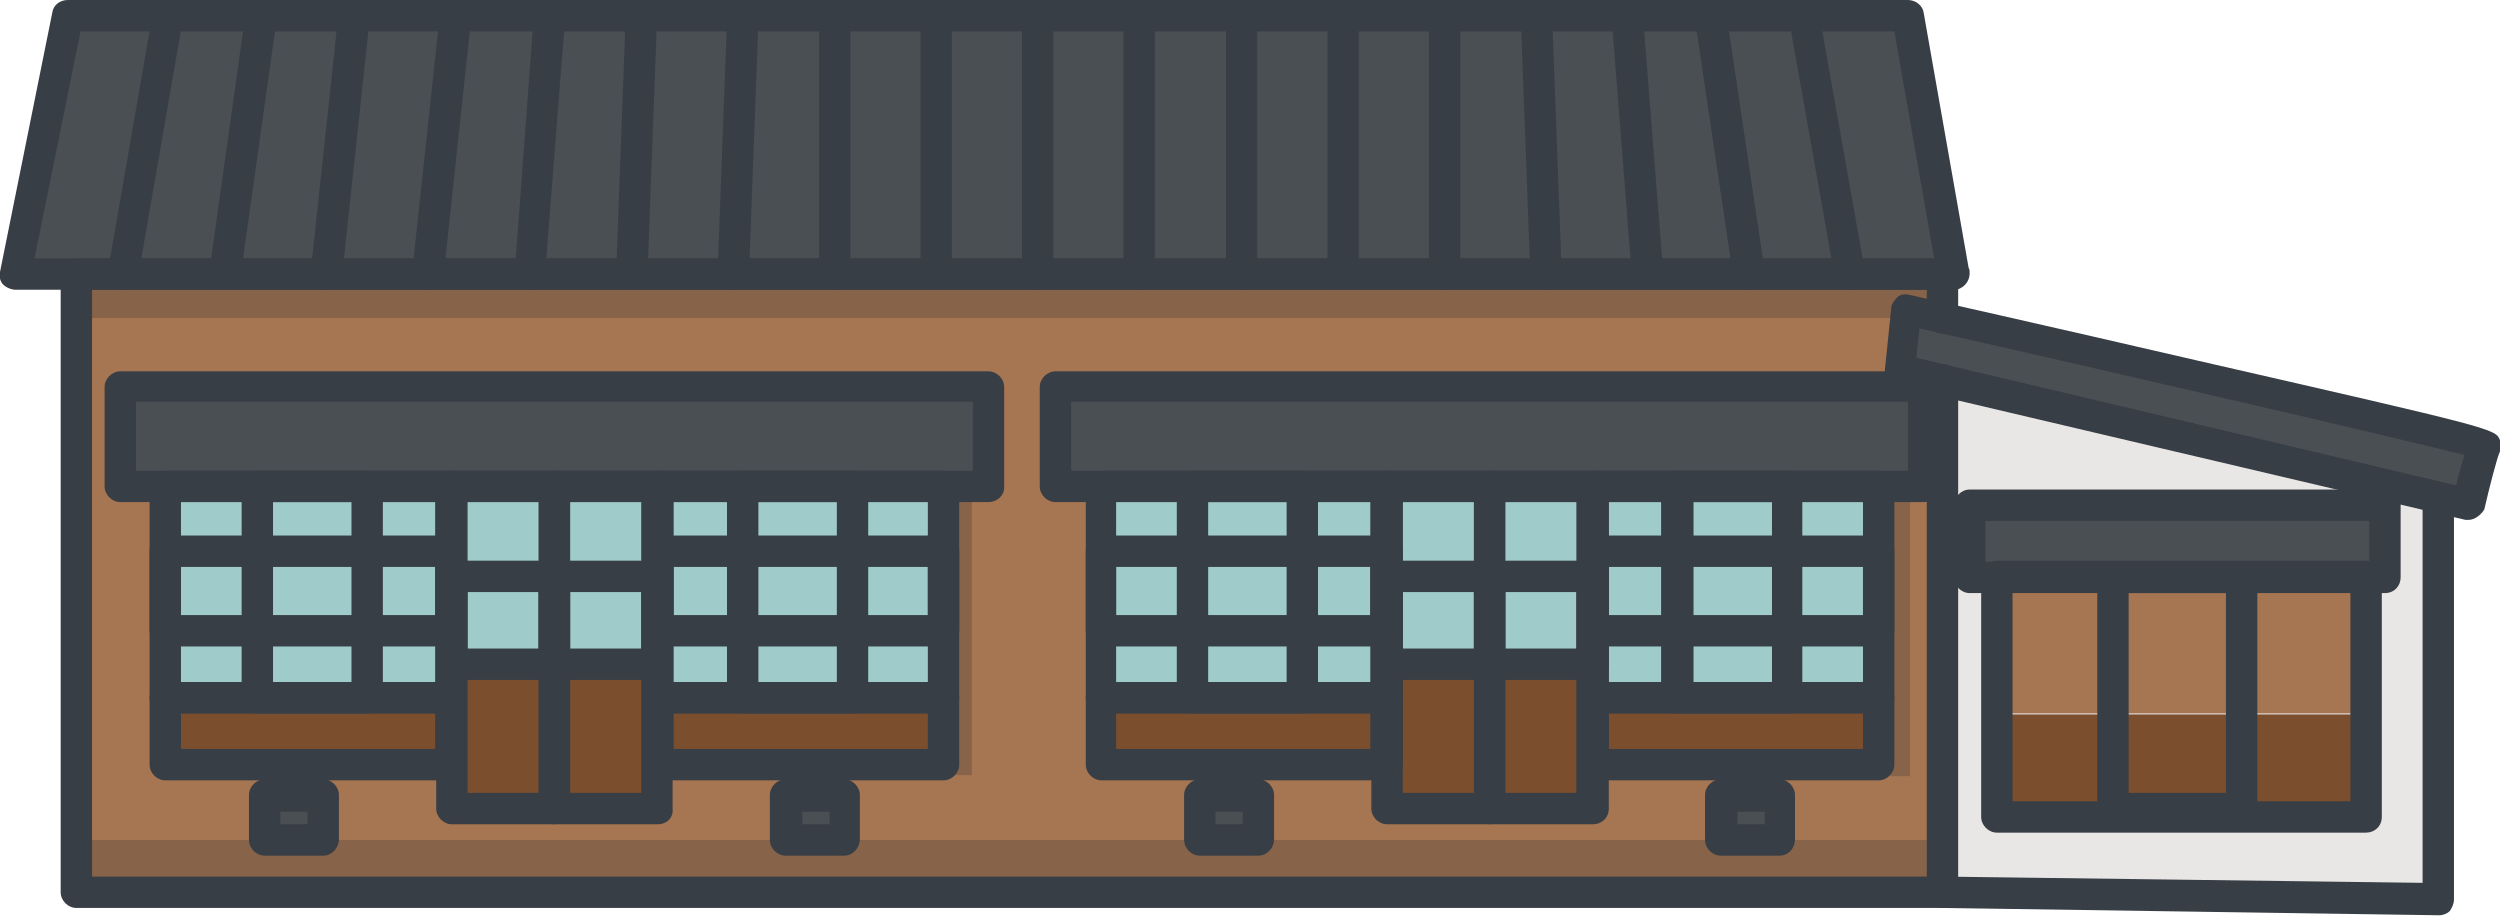<svg width="239" height="88" viewBox="0 0 239 88" fill="none" xmlns="http://www.w3.org/2000/svg">
<g clip-path="url(#clip0_623_2578)">
<path d="M185.7 36.3L185.8 85.3L233.2 86V48.3L185.7 36.3Z" fill="#E9E7E6"/>
<path d="M185.801 85.3H7.301V26.2H185.801V30.4L182.201 29.5L181.601 35.3L185.801 36.6V85.3Z" fill="#A67551"/>
<path d="M228.001 48.3H188.301V54.5H228.001V48.3Z" fill="#4A4F54"/>
<path d="M183.9 37H100.9V46.6H183.9V37Z" fill="#4A4F54"/>
<path d="M94.501 36.3H11.801V46.5H94.501V36.3Z" fill="#4A4F54"/>
<path d="M80.8 76H75.2V80.2H80.8V76Z" fill="#4A4F54"/>
<path d="M30.901 76H25.301V80.2H30.901V76Z" fill="#4A4F54"/>
<path d="M120.3 76H114.7V80.2H120.3V76Z" fill="#4A4F54"/>
<path d="M170.101 76H165.601V80.2H170.101V76Z" fill="#4A4F54"/>
<path d="M182.4 1.5H6.5L1.5 25.2H186.7L182.4 1.5Z" fill="#4A4F54"/>
<path d="M181.601 35.3L182.101 30L237.501 42.5L236.001 48.2L181.601 35.3Z" fill="#4A4F54"/>
<path d="M226.2 68.3H190.9V78.2H226.2V68.3Z" fill="#7B4E2E"/>
<path d="M226.2 55.7H190.9V68.2H226.2V55.7Z" fill="#A67551"/>
<path d="M152.301 63.5H132.601V77.3H152.301V63.5Z" fill="#7B4E2E"/>
<path d="M179.6 66.7H105.2V73.1H179.6V66.7Z" fill="#7B4E2E"/>
<path d="M90.201 66.7H15.801V73.1H90.201V66.7Z" fill="#7B4E2E"/>
<path d="M62.9 63.5H43.2V77.3H62.9V63.5Z" fill="#7B4E2E"/>
<path d="M185.701 26.2H7.301V30.4H185.701V26.2Z" fill="#866349"/>
<path d="M185.701 80.3H7.301V85.3H185.701V80.3Z" fill="#866349"/>
<path d="M92.9 46.5H91V74.1H92.9V46.5Z" fill="#866349"/>
<path d="M182.6 47.8H180.7V74.2H182.6V47.8Z" fill="#866349"/>
<path d="M152.301 46.5H132.601V63.5H152.301V46.5Z" fill="#9FCCCA"/>
<path d="M179.601 47.2H152.301V66.7H179.601V47.2Z" fill="#9FCCCA"/>
<path d="M132.5 47.2H105.2V66.7H132.5V47.2Z" fill="#9FCCCA"/>
<path d="M43.2 47.2H15.2V66.7H43.2V47.2Z" fill="#9FCCCA"/>
<path d="M62.9 47.2H43.2V63.5H62.9V47.2Z" fill="#9FCCCA"/>
<path d="M90.2 46.5H62.9V66.7H90.2V46.5Z" fill="#9FCCCA"/>
<path d="M186.8 27.7C186.7 27.7 186.7 27.7 186.8 27.7H1.5C1.1 27.7 0.6 27.5 0.3 27.2C0 26.9 -0.1 26.4 0 26L5 1.2C5.1 0.5 5.7 0 6.5 0H182.4C183.1 0 183.8 0.5 183.9 1.2L188.2 25.6C188.3 25.8 188.3 25.9 188.3 26.1C188.3 27 187.6 27.7 186.8 27.7ZM3.3 24.7H184.9L181.1 3H7.7L3.3 24.7Z" fill="#383E45"/>
<path d="M236 49.7C235.9 49.7 235.8 49.7 235.7 49.7L181.3 36.9C180.6 36.7 180.1 36 180.2 35.3L180.8 29.5C180.8 29.1 181.1 28.7 181.4 28.4C181.7 28.1 182.2 28.1 182.6 28.2C182.6 28.2 196.4 31.3 210.2 34.5C238.6 41 238.6 41 239 42.1C239.2 42.5 239.1 43 238.9 43.4C238.7 43.9 238 46.5 237.5 48.7C237.2 49.2 236.6 49.7 236 49.7ZM183.2 34.2L234.8 46.4C235.1 45.1 235.4 44.2 235.6 43.5C229.3 41.9 202.6 35.7 183.5 31.4L183.2 34.2Z" fill="#383E45"/>
<path d="M176.901 27.7C176.201 27.7 175.601 27.2 175.401 26.5L171.101 2.3C171.001 1.5 171.501 0.7 172.301 0.6C173.101 0.5 173.901 1 174.001 1.8L178.301 26C178.401 26.8 177.901 27.6 177.101 27.7C177.101 27.6 177.001 27.7 176.901 27.7Z" fill="#383E45"/>
<path d="M167.201 27.7C166.501 27.7 165.8 27.2 165.701 26.4L162.101 2.2C162.001 1.4 162.5 0.6 163.4 0.5C164.2 0.4 165.001 0.9 165.101 1.8L168.701 26C168.8 26.8 168.3 27.6 167.4 27.7C167.4 27.6 167.3 27.7 167.201 27.7Z" fill="#383E45"/>
<path d="M157.5 27.7C156.7 27.7 156.1 27.1 156 26.3L154.1 2.1C154 1.3 154.7 0.6 155.5 0.5C156.3 0.4 157 1.1 157.1 1.9L159 26C159.1 26.8 158.4 27.5 157.6 27.6C157.6 27.7 157.5 27.7 157.5 27.7Z" fill="#383E45"/>
<path d="M147.8 27.7C147 27.7 146.3 27.1 146.3 26.3L145.4 2.1C145.4 1.3 146 0.6 146.8 0.5C147.6 0.5 148.3 1.1 148.4 1.9L149.3 26.1C149.3 26.9 148.7 27.6 147.8 27.7Z" fill="#383E45"/>
<path d="M138.101 27.7C137.301 27.7 136.601 27 136.601 26.2V2C136.601 1.2 137.301 0.5 138.101 0.5C138.901 0.5 139.601 1.2 139.601 2V26.2C139.601 27 138.901 27.7 138.101 27.7Z" fill="#383E45"/>
<path d="M128.4 27.7C127.6 27.7 126.9 27 126.9 26.2V2C126.9 1.2 127.6 0.5 128.4 0.5C129.2 0.5 129.9 1.2 129.9 2V26.2C129.9 27 129.2 27.7 128.4 27.7Z" fill="#383E45"/>
<path d="M118.7 27.7C117.9 27.7 117.2 27 117.2 26.2V2C117.2 1.2 117.9 0.5 118.7 0.5C119.5 0.5 120.2 1.2 120.2 2V26.2C120.2 27 119.5 27.7 118.7 27.7Z" fill="#383E45"/>
<path d="M108.9 27.7C108.1 27.7 107.4 27 107.4 26.2V2C107.4 1.2 108.1 0.5 108.9 0.5C109.7 0.5 110.4 1.2 110.4 2V26.2C110.4 27 109.8 27.7 108.9 27.7Z" fill="#383E45"/>
<path d="M99.2 27.7C98.4 27.7 97.7 27 97.7 26.2V2C97.7 1.2 98.4 0.5 99.2 0.5C100 0.5 100.7 1.2 100.7 2V26.2C100.7 27 100.1 27.7 99.2 27.7Z" fill="#383E45"/>
<path d="M89.5 27.7C88.7 27.7 88 27 88 26.2V2C88 1.2 88.7 0.5 89.5 0.5C90.3 0.5 91 1.2 91 2V26.2C91 27 90.3 27.7 89.5 27.7Z" fill="#383E45"/>
<path d="M79.801 27.7C79.001 27.7 78.301 27 78.301 26.2V2C78.301 1.2 79.001 0.5 79.801 0.5C80.601 0.5 81.301 1.2 81.301 2V26.2C81.301 27 80.601 27.7 79.801 27.7Z" fill="#383E45"/>
<path d="M70.101 27.7C70.101 27.7 70.001 27.7 70.101 27.7C69.201 27.7 68.601 27 68.601 26.1L69.501 1.9C69.501 1.1 70.201 0.4 71.101 0.5C71.901 0.5 72.601 1.2 72.501 2.1L71.601 26.3C71.601 27 70.901 27.7 70.101 27.7Z" fill="#383E45"/>
<path d="M60.4 27.7C60.4 27.7 60.3 27.7 60.4 27.7C59.5 27.7 58.9 27 58.9 26.1L59.8 1.9C59.8 1.1 60.5 0.4 61.4 0.5C62.2 0.5 62.9 1.2 62.8 2.1L61.9 26.3C61.8 27 61.2 27.7 60.4 27.7Z" fill="#383E45"/>
<path d="M50.7 27.7H50.6C49.8 27.6 49.2 26.9 49.2 26.1L51 1.9C51.1 1.1 51.8 0.5 52.6 0.5C53.4 0.6 54 1.3 54 2.1L52.1 26.3C52.1 27.1 51.4 27.7 50.7 27.7Z" fill="#383E45"/>
<path d="M40.901 27.7C40.801 27.7 40.801 27.7 40.701 27.7C39.901 27.6 39.301 26.9 39.401 26L42.001 1.8C42.101 1 42.801 0.4 43.701 0.5C44.501 0.6 45.101 1.3 45.001 2.2L42.401 26.4C42.301 27.1 41.701 27.7 40.901 27.7Z" fill="#383E45"/>
<path d="M31.2 27.7C31.1 27.7 31.1 27.7 31 27.7C30.2 27.6 29.6 26.9 29.7 26L32.3 1.8C32.5 1 33.2 0.4 34 0.5C34.8 0.6 35.4 1.3 35.3 2.2L32.7 26.4C32.6 27.1 32 27.7 31.2 27.7Z" fill="#383E45"/>
<path d="M21.5 27.7C21.4 27.7 21.4 27.7 21.3 27.7C20.5 27.6 19.9 26.8 20 26L23.4 1.8C23.5 1 24.3 0.4 25.1 0.5C25.9 0.6 26.5 1.4 26.4 2.2L23 26.4C22.9 27.1 22.3 27.7 21.5 27.7Z" fill="#383E45"/>
<path d="M11.8 27.7C11.7 27.7 11.601 27.7 11.501 27.7C10.7 27.6 10.101 26.8 10.3 26L14.501 1.8C14.601 1 15.4 0.4 16.201 0.6C17 0.7 17.601 1.5 17.401 2.3L13.2 26.5C13.2 27.1 12.501 27.7 11.8 27.7Z" fill="#383E45"/>
<path d="M167.201 27.7C166.501 27.7 165.8 27.2 165.701 26.4L162.101 2.2C162.001 1.4 162.5 0.6 163.4 0.5C164.2 0.4 165.001 0.9 165.101 1.8L168.701 26C168.8 26.8 168.3 27.6 167.4 27.7C167.4 27.6 167.3 27.7 167.201 27.7Z" fill="#383E45"/>
<path d="M183.9 48H100.9C100.1 48 99.4 47.3 99.4 46.5V37C99.4 36.2 100.1 35.5 100.9 35.5H183.9C184.7 35.5 185.4 36.2 185.4 37V46.6C185.4 47.4 184.7 48 183.9 48ZM102.4 45H182.4V38.4H102.4V45Z" fill="#383E45"/>
<path d="M152.301 78.8H142.501C141.701 78.8 141.001 78.1 141.001 77.3V46.5C141.001 45.7 141.701 45 142.501 45H152.301C153.101 45 153.801 45.7 153.801 46.5V77.3C153.801 78.2 153.101 78.8 152.301 78.8ZM143.901 75.8H150.701V48H143.901V75.8Z" fill="#383E45"/>
<path d="M152.301 65H142.501C141.701 65 141.001 64.3 141.001 63.5V55.1C141.001 54.3 141.701 53.6 142.501 53.6H152.301C153.101 53.6 153.801 54.3 153.801 55.1V63.5C153.801 64.4 153.101 65 152.301 65ZM143.901 62H150.701V56.6H143.901V62Z" fill="#383E45"/>
<path d="M179.601 68.2H152.301C151.501 68.2 150.801 67.5 150.801 66.7V46.5C150.801 45.7 151.501 45 152.301 45H179.601C180.401 45 181.101 45.7 181.101 46.5V66.7C181.101 67.5 180.401 68.2 179.601 68.2ZM153.801 65.2H178.101V48H153.801V65.2Z" fill="#383E45"/>
<path d="M170.801 68.2H160.301C159.501 68.2 158.801 67.5 158.801 66.7V46.5C158.801 45.7 159.501 45 160.301 45H170.801C171.601 45 172.301 45.7 172.301 46.5V66.7C172.301 67.5 171.701 68.2 170.801 68.2ZM161.901 65.2H169.401V48H161.901V65.2Z" fill="#383E45"/>
<path d="M179.601 61.8H152.301C151.501 61.8 150.801 61.1 150.801 60.3V52.7C150.801 51.9 151.501 51.2 152.301 51.2H179.601C180.401 51.2 181.101 51.9 181.101 52.7V60.3C181.101 61.2 180.401 61.8 179.601 61.8ZM153.801 58.8H178.101V54.2H153.801V58.8Z" fill="#383E45"/>
<path d="M179.601 74.6H152.301C151.501 74.6 150.801 73.9 150.801 73.1V66.7C150.801 65.9 151.501 65.2 152.301 65.2H179.601C180.401 65.2 181.101 65.9 181.101 66.7V73.1C181.101 73.9 180.401 74.6 179.601 74.6ZM153.801 71.6H178.101V68.2H153.801V71.6Z" fill="#383E45"/>
<path d="M170.101 81.8H164.501C163.701 81.8 163.001 81.1 163.001 80.3V76C163.001 75.2 163.701 74.5 164.501 74.5H170.101C170.901 74.5 171.601 75.2 171.601 76V80.2C171.601 81.1 171.001 81.8 170.101 81.8ZM166.101 78.8H168.701V77.6H166.101V78.8Z" fill="#383E45"/>
<path d="M142.401 78.8H132.601C131.801 78.8 131.101 78.1 131.101 77.3V46.5C131.101 45.7 131.801 45 132.601 45H142.401C143.201 45 143.901 45.7 143.901 46.5V77.3C143.901 78.2 143.301 78.8 142.401 78.8ZM134.101 75.8H140.901V48H134.101V75.8Z" fill="#383E45"/>
<path d="M142.401 65H132.601C131.801 65 131.101 64.3 131.101 63.5V55.1C131.101 54.3 131.801 53.6 132.601 53.6H142.401C143.201 53.6 143.901 54.3 143.901 55.1V63.5C143.901 64.4 143.301 65 142.401 65ZM134.101 62H140.901V56.6H134.101V62Z" fill="#383E45"/>
<path d="M132.601 68.2H105.301C104.501 68.2 103.801 67.5 103.801 66.7V46.5C103.801 45.7 104.501 45 105.301 45H132.601C133.401 45 134.101 45.7 134.101 46.5V66.7C134.101 67.5 133.401 68.2 132.601 68.2ZM106.701 65.2H131.001V48H106.701V65.2Z" fill="#383E45"/>
<path d="M124.501 68.2H114.001C113.201 68.2 112.501 67.5 112.501 66.7V46.5C112.501 45.7 113.201 45 114.001 45H124.501C125.301 45 126.001 45.7 126.001 46.5V66.7C126.001 67.5 125.301 68.2 124.501 68.2ZM115.501 65.2H123.001V48H115.501V65.2Z" fill="#383E45"/>
<path d="M132.601 61.8H105.301C104.501 61.8 103.801 61.1 103.801 60.3V52.7C103.801 51.9 104.501 51.2 105.301 51.2H132.601C133.401 51.2 134.101 51.9 134.101 52.7V60.3C134.101 61.2 133.401 61.8 132.601 61.8ZM106.701 58.8H131.001V54.2H106.701V58.8Z" fill="#383E45"/>
<path d="M132.601 74.6H105.301C104.501 74.6 103.801 73.9 103.801 73.1V66.7C103.801 65.9 104.501 65.2 105.301 65.2H132.601C133.401 65.2 134.101 65.9 134.101 66.7V73.1C134.101 73.9 133.401 74.6 132.601 74.6ZM106.701 71.6H131.001V68.2H106.701V71.6Z" fill="#383E45"/>
<path d="M120.301 81.8H114.701C113.901 81.8 113.201 81.1 113.201 80.3V76C113.201 75.2 113.901 74.5 114.701 74.5H120.301C121.101 74.5 121.801 75.2 121.801 76V80.2C121.801 81.1 121.101 81.8 120.301 81.8ZM116.201 78.8H118.801V77.6H116.201V78.8Z" fill="#383E45"/>
<path d="M94.5 48H11.5C10.7 48 10 47.3 10 46.5V37C10 36.2 10.7 35.5 11.5 35.5H94.5C95.3 35.5 96 36.2 96 37V46.6C96 47.4 95.3 48 94.5 48ZM13 45H93V38.4H13V45Z" fill="#383E45"/>
<path d="M62.901 78.8H53.001C52.201 78.8 51.501 78.1 51.501 77.3V46.5C51.501 45.7 52.201 45 53.001 45H62.801C63.601 45 64.301 45.7 64.301 46.5V77.3C64.401 78.2 63.701 78.8 62.901 78.8ZM54.501 75.8H61.301V48H54.501V75.8Z" fill="#383E45"/>
<path d="M62.901 65H53.001C52.201 65 51.501 64.3 51.501 63.5V55.1C51.501 54.3 52.201 53.6 53.001 53.6H62.801C63.601 53.6 64.301 54.3 64.301 55.1V63.5C64.401 64.4 63.701 65 62.901 65ZM54.501 62H61.301V56.6H54.501V62Z" fill="#383E45"/>
<path d="M90.201 68.2H62.901C62.101 68.2 61.401 67.5 61.401 66.7V46.5C61.401 45.7 62.101 45 62.901 45H90.201C91.001 45 91.701 45.7 91.701 46.5V66.7C91.701 67.5 91.001 68.2 90.201 68.2ZM64.401 65.2H88.701V48H64.401V65.2Z" fill="#383E45"/>
<path d="M81.401 68.2H71.001C70.201 68.2 69.501 67.5 69.501 66.7V46.5C69.501 45.7 70.201 45 71.001 45H81.501C82.301 45 83.001 45.7 83.001 46.5V66.7C82.901 67.5 82.301 68.2 81.401 68.2ZM72.501 65.2H80.001V48H72.501V65.2Z" fill="#383E45"/>
<path d="M90.201 61.8H62.901C62.101 61.8 61.401 61.1 61.401 60.3V52.7C61.401 51.9 62.101 51.2 62.901 51.2H90.201C91.001 51.2 91.701 51.9 91.701 52.7V60.3C91.701 61.2 91.001 61.8 90.201 61.8ZM64.401 58.8H88.701V54.2H64.401V58.8Z" fill="#383E45"/>
<path d="M90.201 74.6H62.901C62.101 74.6 61.401 73.9 61.401 73.1V66.7C61.401 65.9 62.101 65.2 62.901 65.2H90.201C91.001 65.2 91.701 65.9 91.701 66.7V73.1C91.701 73.9 91.001 74.6 90.201 74.6ZM64.401 71.6H88.701V68.2H64.401V71.6Z" fill="#383E45"/>
<path d="M80.701 81.8H75.101C74.301 81.8 73.601 81.1 73.601 80.3V76C73.601 75.2 74.301 74.5 75.101 74.5H80.701C81.501 74.5 82.201 75.2 82.201 76V80.2C82.201 81.1 81.501 81.8 80.701 81.8ZM76.701 78.8H79.301V77.6H76.701V78.8Z" fill="#383E45"/>
<path d="M53.001 78.8H43.201C42.401 78.8 41.701 78.1 41.701 77.3V46.5C41.701 45.7 42.401 45 43.201 45H53.001C53.801 45 54.501 45.7 54.501 46.5V77.3C54.501 78.2 53.801 78.8 53.001 78.8ZM44.701 75.8H51.501V48H44.701V75.8Z" fill="#383E45"/>
<path d="M53.001 65H43.201C42.401 65 41.701 64.3 41.701 63.5V55.1C41.701 54.3 42.401 53.6 43.201 53.6H53.001C53.801 53.6 54.501 54.3 54.501 55.1V63.5C54.501 64.4 53.801 65 53.001 65ZM44.701 62H51.501V56.6H44.701V62Z" fill="#383E45"/>
<path d="M43.201 68.2H15.801C15.001 68.2 14.301 67.5 14.301 66.7V46.5C14.301 45.7 15.001 45 15.801 45H43.101C43.901 45 44.601 45.7 44.601 46.5V66.7C44.701 67.5 44.001 68.2 43.201 68.2ZM17.301 65.2H41.601V48H17.301V65.2Z" fill="#383E45"/>
<path d="M35.101 68.2H24.601C23.801 68.2 23.101 67.5 23.101 66.7V46.5C23.101 45.7 23.801 45 24.601 45H35.101C35.901 45 36.601 45.7 36.601 46.5V66.7C36.601 67.5 35.901 68.2 35.101 68.2ZM26.101 65.2H33.601V48H26.101V65.2Z" fill="#383E45"/>
<path d="M43.201 61.8H15.801C15.001 61.8 14.301 61.1 14.301 60.3V52.7C14.301 51.9 15.001 51.2 15.801 51.2H43.101C43.901 51.2 44.601 51.9 44.601 52.7V60.3C44.701 61.2 44.001 61.8 43.201 61.8ZM17.301 58.8H41.601V54.2H17.301V58.8Z" fill="#383E45"/>
<path d="M43.201 74.6H15.801C15.001 74.6 14.301 73.9 14.301 73.1V66.7C14.301 65.9 15.001 65.2 15.801 65.2H43.101C43.901 65.2 44.601 65.9 44.601 66.7V73.1C44.701 73.9 44.001 74.6 43.201 74.6ZM17.301 71.6H41.601V68.2H17.301V71.6Z" fill="#383E45"/>
<path d="M30.901 81.8H25.301C24.501 81.8 23.801 81.1 23.801 80.3V76C23.801 75.2 24.501 74.5 25.301 74.5H30.901C31.701 74.5 32.401 75.2 32.401 76V80.2C32.401 81.1 31.701 81.8 30.901 81.8ZM26.801 78.8H29.401V77.6H26.801V78.8Z" fill="#383E45"/>
<path d="M228.001 56.7H188.301C187.501 56.7 186.801 56 186.801 55.2V48.3C186.801 47.5 187.501 46.8 188.301 46.8H228.001C228.801 46.8 229.501 47.5 229.501 48.3V55.2C229.501 56 228.901 56.7 228.001 56.7ZM189.801 53.7H226.501V49.8H189.801V53.7Z" fill="#383E45"/>
<path d="M226.2 79.6H190.9C190.1 79.6 189.4 78.9 189.4 78.1V55.1C189.4 54.3 190.1 53.6 190.9 53.6H226.2C227 53.6 227.7 54.3 227.7 55.1V78.1C227.7 79 227 79.6 226.2 79.6ZM192.4 76.6H224.7V56.6H192.4V76.6Z" fill="#383E45"/>
<path d="M214.3 78.8H202C201.2 78.8 200.5 78.1 200.5 77.3V55.2C200.5 54.4 201.2 53.7 202 53.7H214.3C215.1 53.7 215.8 54.4 215.8 55.2V77.4C215.8 78.2 215.1 78.8 214.3 78.8ZM203.5 75.8H212.8V56.7H203.5V75.8Z" fill="#383E45"/>
<path d="M185.801 86.8H7.301C6.501 86.8 5.801 86.1 5.801 85.3V26.2C5.801 25.4 6.501 24.7 7.301 24.7H185.701C186.501 24.7 187.201 25.4 187.201 26.2V30.4C187.201 31.2 186.501 31.9 185.701 31.9C184.901 31.9 184.201 31.2 184.201 30.4V27.7H8.801V83.8H184.201V36.3C184.201 35.5 184.901 34.8 185.701 34.8C186.501 34.8 187.201 35.5 187.201 36.3V85.3C187.301 86.1 186.601 86.8 185.801 86.8Z" fill="#383E45"/>
<path d="M233.2 87.5L185.7 86.8C184.9 86.8 184.2 86.1 184.2 85.3C184.2 84.5 184.9 83.8 185.7 83.8L231.6 84.4V47.8C231.6 47 232.3 46.3 233.1 46.3C233.9 46.3 234.6 47 234.6 47.8V86C234.6 86.4 234.4 86.8 234.2 87.1C234 87.3 233.6 87.5 233.2 87.5Z" fill="#383E45"/>
</g>
<defs>
<clipPath id="clip0_623_2578">
<rect width="239" height="87.5" fill="white"/>
</clipPath>
</defs>
</svg>
